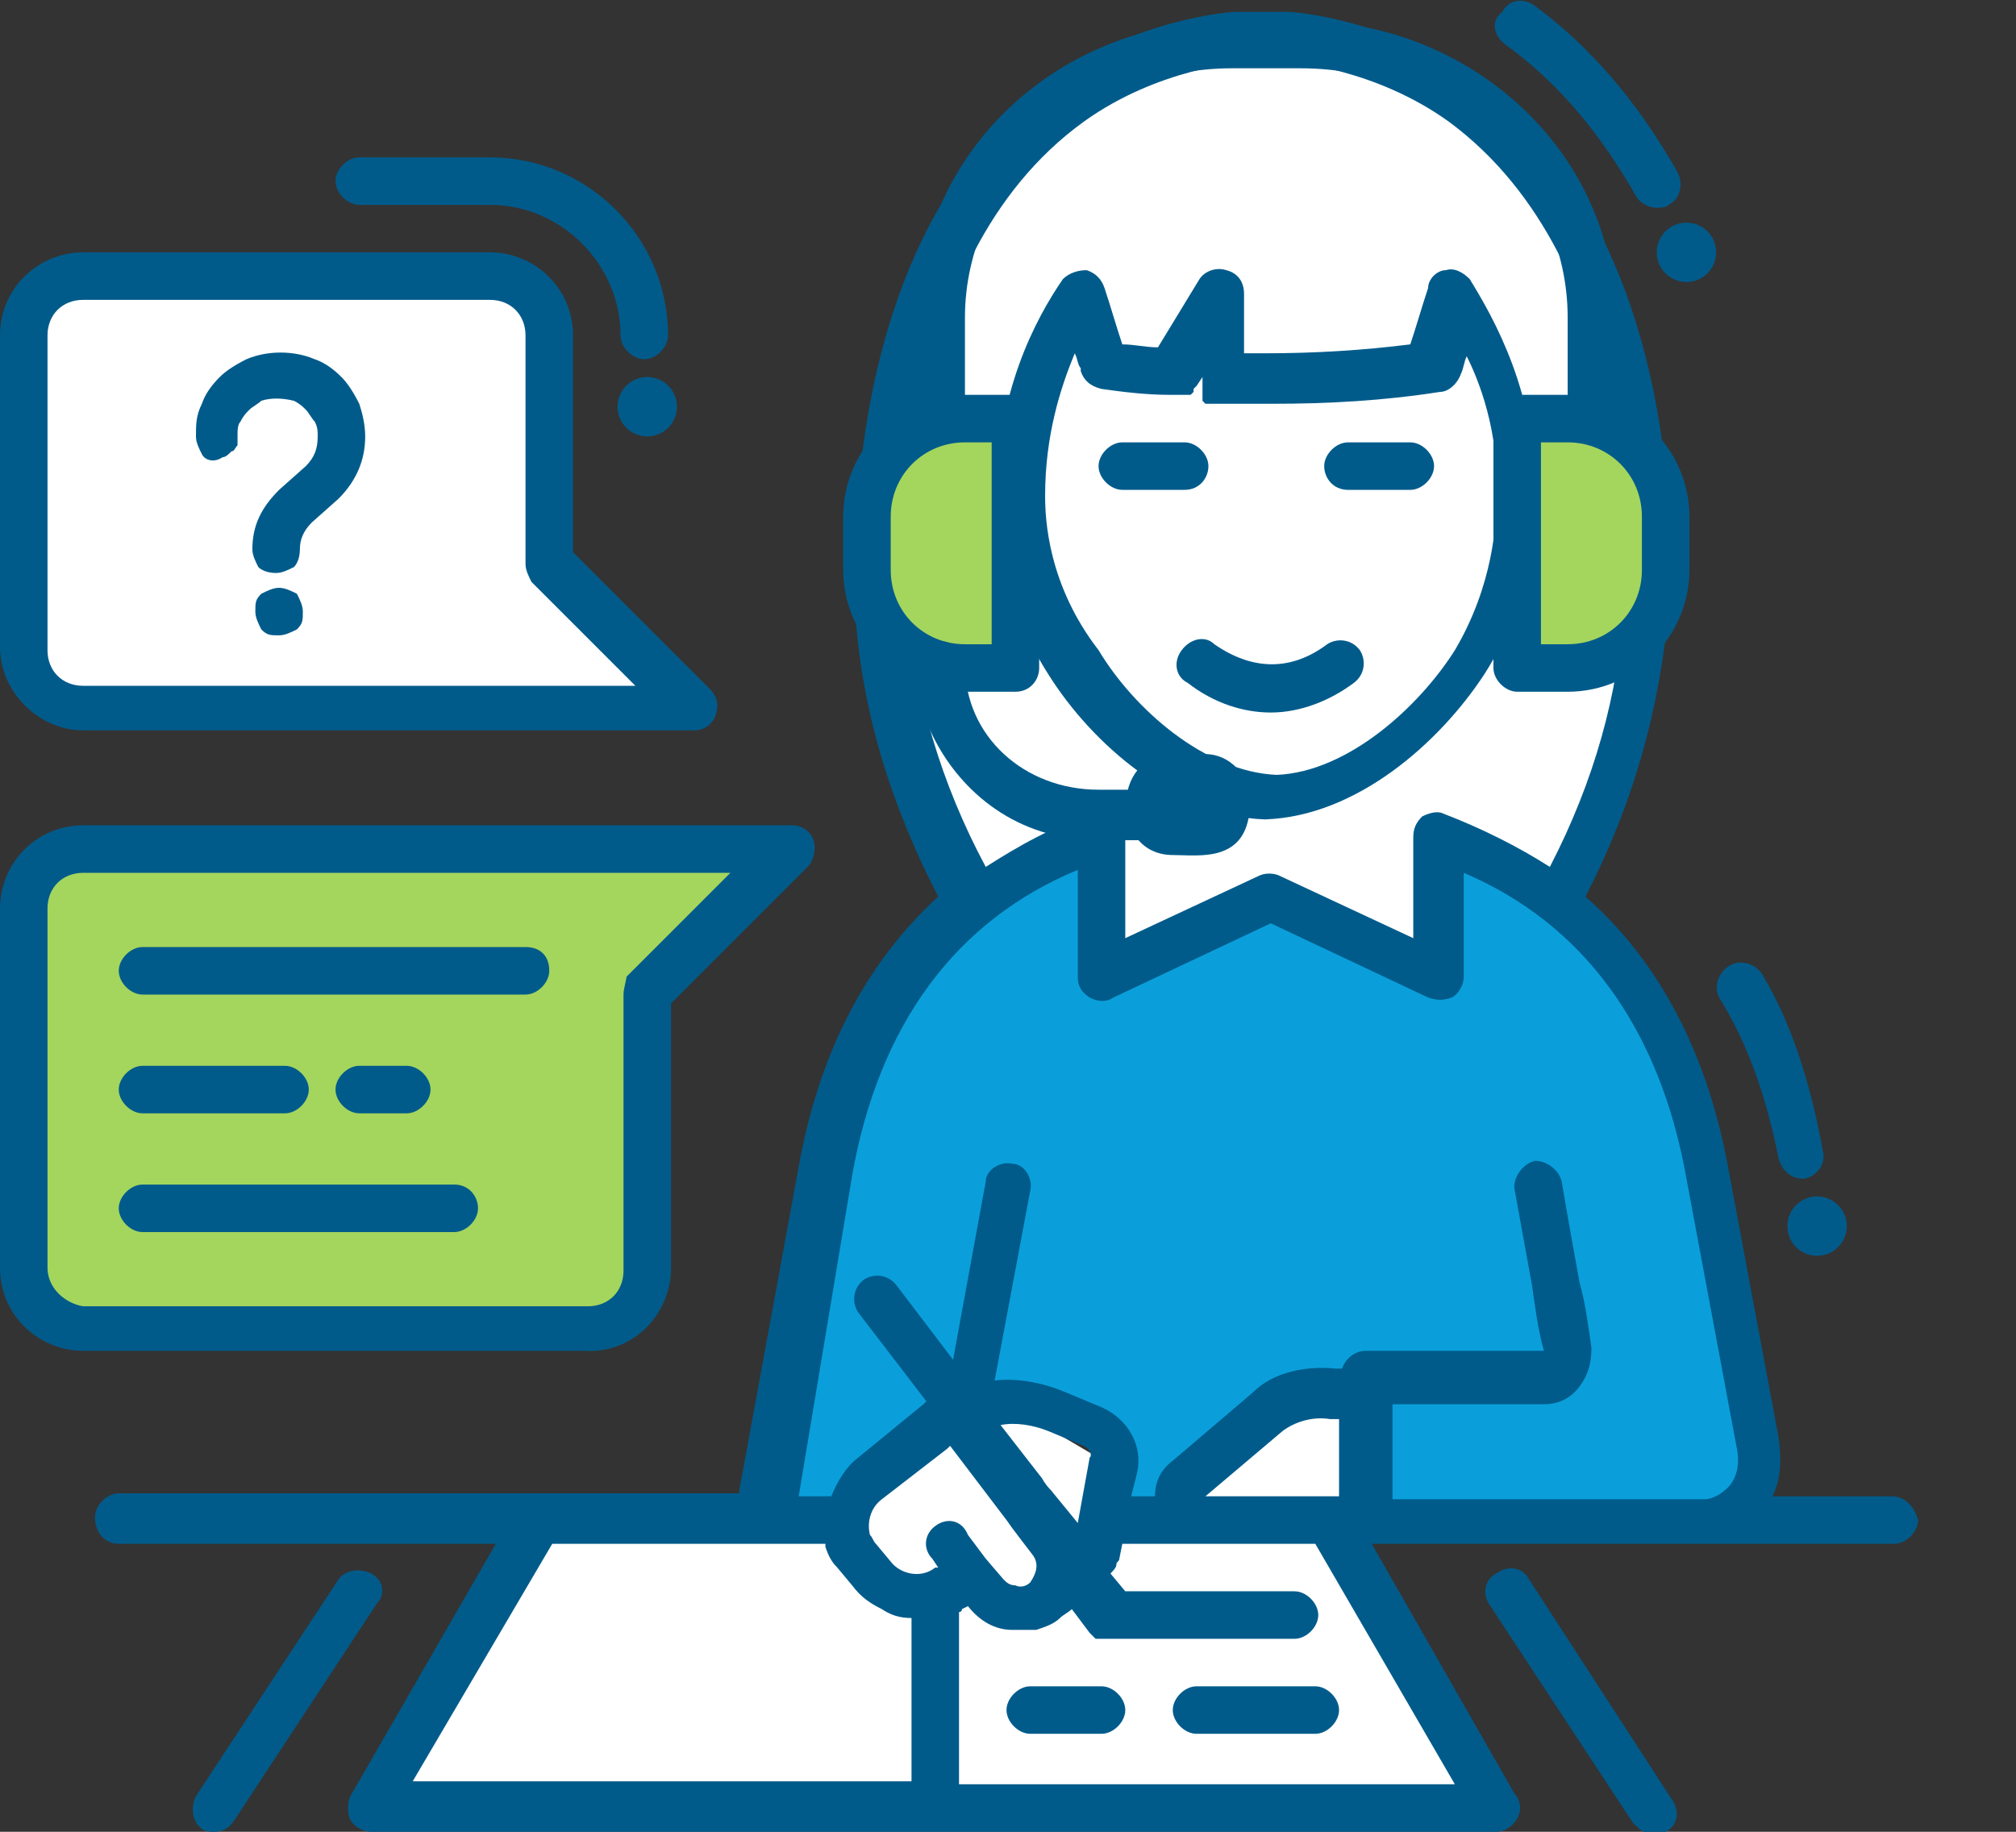 <?xml version="1.0" encoding="utf-8"?>
<!-- Generator: Adobe Illustrator 21.1.0, SVG Export Plug-In . SVG Version: 6.00 Build 0)  -->
<svg version="1.1" id="Layer_1" xmlns="http://www.w3.org/2000/svg" xmlns:xlink="http://www.w3.org/1999/xlink" x="0px" y="0px"
	 viewBox="0 0 67.9 61.7" style="enable-background:new 0 0 67.9 61.7;" xml:space="preserve">
<rect x="0" y="0" width="67.9" height="61.7" fill="#333333" stroke="none"/>
<style type="text/css">
	.st0{fill:#FFFFFF;}
	.st1{fill:#0A9FDA;}
	.st2{fill:#A4D55D;}
	.st3{fill:#005B8B;}
</style>
<g>
	<path class="st0" d="M32.3,30.1c0,0-2.2-4.8-2.3-9.5s0.6-8.5,0.6-8.5s2.9-11.1,11.9-11s11,7.9,11,7.9l0.9,5c0,0,1.7,2,1.7,3.5
		s-1.4,7.8-1.4,7.8l-1.9,4.8l-3.9-1.8l-0.5,4.5l-5.6-2.7l-5.6,2.7L37,28.3L32.3,30.1z"/>
	<polygon class="st0" points="18,51 12.9,60.8 50,60.8 45.2,52 46,51.2 46,47.1 43.6,47.1 39.7,50.4 40.7,51.2 37.1,51.2 37.5,49.4 
		33.6,47.1 29.3,49.8 28.5,51.2 	"/>
	<path class="st0" d="M22.8,24H3.2c-3.1-0.1-2.4-2.6-2.4-2.6L0.7,11C1,9.1,3.2,9.5,3.2,9.5l12.9,0c2.3-0.2,2.4,2.6,2.4,2.6v7.2
		L22.8,24z"/>
	<g>
		<path class="st1" d="M59.1,48.6l-1.7-9.1c-1-5.5-4-9.6-9.1-11.3v4.7l-5.6-2.7l-5.6,2.7v-4.7c-5.2,1.7-8.2,5.8-9.2,11.3l-2,10.9
			l-0.1,0.8h2.7c0-0.3,0.1-0.6,0.2-0.8c0.1-0.2,0.3-0.5,0.5-0.6l2.2-1.8c0.2-0.1,0.4-0.2,0.8-0.4c1-0.5,2.3-0.6,3.3-0.1l1.2,0.5
			c0.5,0.2,0.8,0.8,0.7,1.3l-0.2,1l-0.2,0.8h3.6c-0.6,0-1-0.4-1-0.8c0-0.2,0.1-0.4,0.3-0.6l2.7-2.3c0.6-0.5,1.4-0.7,2.2-0.6l1.1,0.1
			v4.1h11.3C58.6,51.2,59.4,50,59.1,48.6z"/>
		<path class="st2" d="M19.8,28.6h-0.4H2.8c-1.1,0-2,0.9-2,2v12.1c0,1.1,0.9,2,2,2h16.9c1.1,0,2-0.9,2-2v-9.3l4.8-4.8H19.8z"/>
		<g>
			<path class="st3" d="M40.7,15.7c0-0.4-0.4-0.8-0.8-0.8h-2.1c-0.4,0-0.8,0.4-0.8,0.8c0,0.4,0.4,0.8,0.8,0.8h2.1
				C40.4,16.5,40.7,16.1,40.7,15.7z"/>
			<path class="st3" d="M45.4,16.5h2.1c0.4,0,0.8-0.4,0.8-0.8c0-0.4-0.4-0.8-0.8-0.8h-2.1c-0.4,0-0.8,0.4-0.8,0.8
				C44.6,16.1,44.9,16.5,45.4,16.5z"/>
			<path class="st3" d="M39.8,21.9c-0.3,0.4-0.2,0.9,0.2,1.1c0.9,0.7,1.9,1,2.8,1c1,0,2-0.4,2.8-1c0.4-0.3,0.4-0.8,0.2-1.1
				c-0.3-0.4-0.8-0.4-1.1-0.2c-1.2,0.9-2.5,0.9-3.8,0C40.6,21.4,40.1,21.5,39.8,21.9z"/>
			<circle class="st3" cx="61.2" cy="41.3" r="1"/>
			<circle class="st3" cx="56.8" cy="8.5" r="1"/>
			<circle class="st3" cx="21.8" cy="13.7" r="1"/>
			<path class="st3" d="M42.6,27.6C42.6,27.6,42.6,27.6,42.6,27.6C42.7,27.6,42.7,27.6,42.6,27.6c3.1-0.1,5.9-2.6,7.4-4.9
				c1.6-2.5,1.7-5,1.7-5.9c0.1-3.5-1.4-6.1-2.2-7.4C49.3,9.2,49,9,48.7,9.1c-0.3,0-0.6,0.3-0.6,0.6c-0.2,0.6-0.4,1.3-0.6,1.9
				c-1.6,0.2-3.2,0.3-4.9,0.3c-0.2,0-0.5,0-0.7,0l0-2c0-0.4-0.2-0.7-0.6-0.8c-0.3-0.1-0.7,0-0.9,0.3L39,11.7c-0.4,0-0.8-0.1-1.2-0.1
				c-0.2-0.6-0.4-1.3-0.6-1.9c-0.1-0.3-0.3-0.5-0.6-0.6c-0.3,0-0.6,0.1-0.8,0.3c-0.9,1.3-2.3,3.9-2.2,7.4c0,0.8,0.1,3.4,1.7,5.9
				C36.8,25.1,39.6,27.5,42.6,27.6z M35.2,16.7c0-2,0.5-3.6,1-4.8c0.1,0.2,0.1,0.4,0.2,0.5l0,0.1c0.1,0.3,0.3,0.5,0.7,0.6
				c0.7,0.1,1.5,0.2,2.3,0.2c0,0,0,0,0,0c0,0,0.1,0,0.1,0c0,0,0.1,0,0.1,0c0,0,0,0,0.1,0c0,0,0.1,0,0.1,0c0,0,0,0,0.1,0
				c0,0,0.1,0,0.1,0c0,0,0,0,0.1,0c0,0,0,0,0.1-0.1c0,0,0,0,0-0.1c0,0,0,0,0.1-0.1c0,0,0,0,0,0l0.2-0.3c0,0,0,0,0,0.1
				c0,0,0,0.1,0,0.1c0,0,0,0.1,0,0.1c0,0,0,0,0,0.1c0,0,0,0,0,0.1c0,0,0,0,0,0.1c0,0,0,0,0,0.1c0,0,0,0,0,0.1c0,0,0,0,0.1,0.1
				c0,0,0,0,0.1,0c0,0,0,0,0.1,0c0,0,0,0,0.1,0c0,0,0,0,0.1,0c0,0,0,0,0.1,0c0,0,0.1,0,0.1,0c0,0,0,0,0.1,0c0.5,0,1,0,1.6,0
				c1.8,0,3.7-0.1,5.6-0.4c0.3,0,0.6-0.3,0.7-0.6c0.1-0.2,0.1-0.4,0.2-0.6c0.6,1.2,1.1,2.9,1,4.8c0,0.8-0.1,2.9-1.4,5.1
				c-1.2,1.9-3.6,4.1-6,4.2c-2.4-0.1-4.8-2.2-6-4.2C35.3,19.7,35.2,17.5,35.2,16.7z"/>
			<path class="st3" d="M22.6,42.7v-8.9l4.6-4.6c0.2-0.2,0.3-0.6,0.2-0.9c-0.1-0.3-0.4-0.5-0.7-0.5H2.8c-1.6,0-2.8,1.3-2.8,2.8v12.1
				c0,1.6,1.3,2.8,2.8,2.8h16.9C21.3,45.6,22.6,44.3,22.6,42.7z M1.6,42.7V30.6c0-0.7,0.5-1.2,1.2-1.2h21.8l-3.5,3.5
				C21.1,33,21,33.3,21,33.5v9.3c0,0.7-0.5,1.2-1.2,1.2H2.8C2.2,43.9,1.6,43.4,1.6,42.7z"/>
			<path class="st3" d="M2.8,24.6h20.6c0.3,0,0.6-0.2,0.7-0.5c0.1-0.3,0.1-0.6-0.2-0.9l-4.6-4.6v-7.3c0-1.6-1.3-2.8-2.8-2.8H2.8
				C1.3,8.5,0,9.7,0,11.3v10.5C0,23.3,1.3,24.6,2.8,24.6z M1.6,11.3c0-0.7,0.5-1.2,1.2-1.2h13.7c0.7,0,1.2,0.5,1.2,1.2v7.7
				c0,0.2,0.1,0.4,0.2,0.6l3.5,3.5H2.8c-0.7,0-1.2-0.5-1.2-1.2V11.3z"/>
			<path class="st3" d="M9.4,19.8c-0.2,0-0.4,0.1-0.6,0.2c-0.2,0.2-0.2,0.3-0.2,0.6c0,0.2,0.1,0.4,0.2,0.6c0.2,0.2,0.3,0.2,0.6,0.2
				c0.2,0,0.4-0.1,0.6-0.2c0.2-0.2,0.2-0.3,0.2-0.6c0-0.2-0.1-0.4-0.2-0.6C9.8,19.9,9.6,19.8,9.4,19.8z"/>
			<path class="st3" d="M7.5,15.4c0.1,0,0.2-0.1,0.3-0.2C7.9,15.2,7.9,15.1,8,15C8,14.9,8,14.8,8,14.7c0-0.2,0-0.4,0.1-0.5
				c0.1-0.2,0.2-0.3,0.3-0.4c0.1-0.1,0.3-0.2,0.4-0.3c0.3-0.1,0.7-0.1,1.1,0c0.2,0.1,0.3,0.2,0.4,0.3c0.1,0.1,0.2,0.3,0.3,0.4
				c0.1,0.2,0.1,0.3,0.1,0.5c0,0.4-0.1,0.7-0.4,1l-0.9,0.8c-0.6,0.6-0.9,1.2-0.9,2c0,0.2,0.1,0.4,0.2,0.6c0.1,0.1,0.3,0.2,0.6,0.2
				c0.2,0,0.4-0.1,0.6-0.2c0.1-0.1,0.2-0.3,0.2-0.6c0-0.3,0.1-0.6,0.4-0.9l0.9-0.8c0.6-0.6,0.9-1.3,0.9-2.1c0-0.4-0.1-0.8-0.2-1.1
				c-0.2-0.4-0.4-0.7-0.6-0.9c-0.3-0.3-0.6-0.5-0.9-0.6c-0.7-0.3-1.6-0.3-2.3,0c-0.4,0.2-0.7,0.4-0.9,0.6c-0.3,0.3-0.5,0.6-0.6,0.9
				c-0.2,0.4-0.2,0.7-0.2,1.1c0,0.2,0.1,0.4,0.2,0.6C6.9,15.5,7.2,15.6,7.5,15.4z"/>
			<path class="st3" d="M17.7,31.9H4.8c-0.4,0-0.8,0.4-0.8,0.8c0,0.4,0.4,0.8,0.8,0.8h12.9c0.4,0,0.8-0.4,0.8-0.8
				C18.5,32.2,18.2,31.9,17.7,31.9z"/>
			<path class="st3" d="M4.8,37.5h4.8c0.4,0,0.8-0.4,0.8-0.8s-0.4-0.8-0.8-0.8H4.8c-0.4,0-0.8,0.4-0.8,0.8S4.4,37.5,4.8,37.5z"/>
			<path class="st3" d="M13.7,37.5c0.4,0,0.8-0.4,0.8-0.8s-0.4-0.8-0.8-0.8h-1.6c-0.4,0-0.8,0.4-0.8,0.8s0.4,0.8,0.8,0.8H13.7z"/>
			<path class="st3" d="M15.3,39.9H4.8c-0.4,0-0.8,0.4-0.8,0.8c0,0.4,0.4,0.8,0.8,0.8h10.5c0.4,0,0.8-0.4,0.8-0.8
				C16.1,40.3,15.8,39.9,15.3,39.9z"/>
			<path class="st3" d="M63.7,50.4h-4c0.3-0.6,0.3-1.3,0.2-2l-1.7-9.1c-0.7-3.8-2.3-6.9-4.8-9.1c1.6-3.1,2.5-6.3,2.8-9.7
				c0.1-1.3,0.7-12.5-6.6-17.8c-2.9-2.1-6.1-2.3-6.2-2.3c-0.6,0-1.2,0-1.8,0c-0.1,0-3.3,0.2-6.2,2.3c-7.2,5.3-6.6,16.5-6.6,17.8
				c0.2,3.4,1.2,6.6,2.8,9.7c-2.4,2.2-4,5.2-4.7,9.1l-2,10.9c0,0,0,0.1,0,0.1h-7H4c-0.4,0-0.8,0.4-0.8,0.8C3.2,51.7,3.6,52,4,52
				h12.7l-4.9,8.5c-0.1,0.2-0.1,0.6,0,0.8c0.1,0.2,0.4,0.4,0.7,0.4h37.9c0,0,0,0,0,0c0.4,0,0.8-0.4,0.8-0.8c0-0.2-0.1-0.4-0.2-0.5
				L46.2,52h2.6h8.5h6.5c0.4,0,0.8-0.4,0.8-0.8C64.5,50.8,64.2,50.4,63.7,50.4z M30.6,20.4C30.5,19.2,30,8.8,36.5,4.1
				c2.5-1.8,5.3-2,5.4-2c0.5,0,1,0,1.6,0c0,0,2.8,0.2,5.3,2c6.5,4.8,6,15.2,5.9,16.3c-0.2,3-1,5.9-2.5,8.8c-1.1-0.7-2.3-1.3-3.6-1.8
				c-0.2-0.1-0.5,0-0.7,0.1c-0.2,0.2-0.3,0.4-0.3,0.7v3.4l-4.5-2.1c-0.2-0.1-0.5-0.1-0.7,0l-4.5,2.1v-3.4c0-0.3-0.1-0.5-0.3-0.7
				c-0.2-0.2-0.5-0.2-0.7-0.1c-1.4,0.4-2.6,1.1-3.7,1.8C31.7,26.4,30.8,23.4,30.6,20.4z M28.7,39.6c0.9-5.1,3.5-8.6,7.6-10.3v3.6
				c0,0.3,0.1,0.5,0.4,0.7c0.2,0.1,0.5,0.2,0.8,0l5.3-2.5l5.3,2.5c0.3,0.1,0.5,0.1,0.8,0c0.2-0.1,0.4-0.4,0.4-0.7v-3.5
				c4,1.7,6.6,5.2,7.5,10.3l1.7,9.1c0.1,0.5,0,1-0.3,1.3c-0.2,0.2-0.5,0.4-0.8,0.4h-8.5h-2v-3.2h5.1c0.5,0,0.9-0.2,1.2-0.6
				c0.3-0.4,0.4-0.8,0.4-1.3c-0.1-0.7-0.2-1.5-0.4-2.2c-0.2-1.1-0.4-2.2-0.6-3.4c-0.1-0.4-0.5-0.7-0.9-0.7c-0.4,0.1-0.7,0.5-0.7,0.9
				c0.2,1.1,0.4,2.2,0.6,3.3c0.1,0.7,0.2,1.5,0.4,2.2H46c-0.4,0-0.7,0.3-0.8,0.6l-0.2,0c-1-0.1-2.1,0.1-2.8,0.8l-2.7,2.3
				c-0.4,0.3-0.6,0.7-0.6,1.2h-0.8l0.2-0.8c0.2-0.9-0.3-1.8-1.2-2.2l-1.2-0.5c-0.7-0.3-1.6-0.5-2.4-0.4l1.2-6.4
				c0.1-0.4-0.2-0.9-0.6-0.9c-0.4-0.1-0.9,0.2-0.9,0.6l-1.1,6l-1.9-2.5c-0.3-0.4-0.8-0.4-1.1-0.2c-0.4,0.3-0.4,0.8-0.2,1.1l2.3,3
				l0,0c0,0-0.1,0.1-0.1,0.1l-2.2,1.8c-0.4,0.3-0.7,0.8-0.9,1.3h-1.1L28.7,39.6z M31.5,51.4c-0.4,0.3-0.4,0.8-0.1,1.1l0.2,0.3
				l-0.1,0C31,53.2,30.3,53,30,52.6l-0.5-0.6c-0.1-0.1-0.1-0.2-0.2-0.3c-0.1-0.4,0-0.9,0.4-1.2l2.2-1.7l0.1-0.1c0,0,0,0,0,0l1.9,2.5
				c0.2,0.3,0.6,0.8,0.9,1.2c0.2,0.3,0.1,0.6-0.1,0.9l0,0c-0.1,0.1-0.3,0.2-0.5,0.1c-0.2,0-0.3-0.1-0.4-0.2l-0.6-0.7l-0.6-0.8l0,0
				C32.4,51.2,31.9,51.1,31.5,51.4z M35.4,50.2c-0.2-0.2-0.3-0.4-0.3-0.4l0,0L33.7,48c0.5-0.1,1.1,0,1.6,0.2l1.2,0.5
				c0.2,0.1,0.3,0.3,0.2,0.4l-0.4,2.2L35.4,50.2z M40.6,50.4l2.6-2.2c0.4-0.3,1-0.5,1.6-0.4l0.3,0v2.6h-0.4L40.6,50.4
				C40.7,50.4,40.6,50.4,40.6,50.4z M18.6,52h9.2c0,0,0,0.1,0,0.1c0.1,0.3,0.2,0.5,0.4,0.7l0.5,0.6c0.3,0.4,0.6,0.6,1,0.8
				c0.3,0.2,0.6,0.3,1,0.3v5.5H13.9L18.6,52z M32.3,60.1v-5.8c0,0,0.1,0,0.1-0.1l0.2-0.1l0,0c0.4,0.5,0.9,0.8,1.5,0.8
				c0.1,0,0.2,0,0.2,0c0.1,0,0.3,0,0.4,0c0,0,0,0,0,0c0,0,0,0,0.1,0c0,0,0.1,0,0.1,0c0.3-0.1,0.6-0.2,0.8-0.4l0,0
				c0.1-0.1,0.3-0.2,0.4-0.3l0.6,0.8c0,0,0,0,0,0c0,0,0,0,0.1,0.1c0,0,0,0,0.1,0.1c0,0,0,0,0.1,0c0,0,0,0,0.1,0c0,0,0.1,0,0.1,0
				c0,0,0,0,0.1,0c0.1,0,0.1,0,0.2,0c0,0,0,0,0,0c0,0,0,0,0,0c0,0,0,0,0,0h6.1c0.4,0,0.8-0.4,0.8-0.8c0-0.4-0.4-0.8-0.8-0.8h-5.7
				L37.4,53c0.1-0.1,0.2-0.2,0.2-0.3c0-0.1,0.1-0.1,0.1-0.2l0.1-0.5h2.9h3.6l4.7,8.1H32.3z"/>
			<path class="st3" d="M40.3,56.8c-0.4,0-0.8,0.4-0.8,0.8s0.4,0.8,0.8,0.8h4c0.4,0,0.8-0.4,0.8-0.8s-0.4-0.8-0.8-0.8H40.3z"/>
			<path class="st3" d="M37.1,56.8h-2.4c-0.4,0-0.8,0.4-0.8,0.8s0.4,0.8,0.8,0.8h2.4c0.4,0,0.8-0.4,0.8-0.8S37.5,56.8,37.1,56.8z"/>
			<path class="st3" d="M51.5,53.2c-0.2-0.4-0.7-0.5-1.1-0.2c-0.4,0.2-0.5,0.7-0.2,1.1l4.8,7.3c0.2,0.2,0.4,0.4,0.7,0.4
				c0.2,0,0.3,0,0.4-0.1c0.4-0.2,0.5-0.7,0.2-1.1L51.5,53.2z"/>
			<path class="st3" d="M12.5,53c-0.4-0.2-0.9-0.1-1.1,0.2l-4.8,7.3c-0.2,0.4-0.1,0.9,0.2,1.1c0.1,0.1,0.3,0.1,0.4,0.1
				c0.3,0,0.5-0.1,0.7-0.4l4.8-7.3C13,53.7,12.9,53.2,12.5,53z"/>
			<path class="st3" d="M59.9,39c0.1,0.4,0.4,0.7,0.8,0.7c0,0,0.1,0,0.1,0c0.4-0.1,0.7-0.5,0.6-0.9c-0.4-2.2-1-4.2-2-5.9
				c-0.2-0.4-0.7-0.6-1.1-0.4c-0.4,0.2-0.6,0.7-0.4,1.1C58.9,35.2,59.5,37,59.9,39z"/>
			<path class="st3" d="M12.1,6.9h4.4c2.4,0,4.4,2,4.4,4.4c0,0.4,0.4,0.8,0.8,0.8c0.4,0,0.8-0.4,0.8-0.8c0-3.3-2.7-6-6-6h-4.4
				c-0.4,0-0.8,0.4-0.8,0.8S11.7,6.9,12.1,6.9z"/>
			<path class="st3" d="M50.7,1.5c1.8,1.3,3.2,3,4.4,5.1C55.2,6.8,55.5,7,55.8,7c0.1,0,0.3,0,0.4-0.1c0.4-0.2,0.5-0.7,0.3-1.1
				c-1.3-2.3-2.9-4.2-4.8-5.6c-0.4-0.3-0.9-0.2-1.1,0.2C50.2,0.7,50.3,1.2,50.7,1.5z"/>
		</g>
	</g>
	<g>
		<g>
			<g>
				<path class="st2" d="M56.1,19v-1.5c0-1.9-1.6-3.5-3.5-3.5h-1.6v8.4h1.6C54.6,22.5,56.1,20.9,56.1,19z"/>
			</g>
			<g>
				<path class="st2" d="M32.6,22.5h1.6V14h-1.6c-1.9,0-3.5,1.6-3.5,3.5V19C29.1,20.9,30.7,22.5,32.6,22.5z"/>
			</g>
			<g>
				<path class="st3" d="M52.8,14.1v-3.4c0-4.6-4-8.4-9-8.4h-2.3c-4.9,0-9,3.8-9,8.4V14c0,1.1-1.6,1.1-1.6,0v-3.3
					c0-5.5,4.7-10,10.6-10h2.3c5.8,0,10.6,4.5,10.6,10v3.4C54.4,15.1,52.8,15.1,52.8,14.1z"/>
			</g>
			<g>
				<path class="st3" d="M51.2,15.5C51.2,15.5,51.2,15.5,51.2,15.5C51.2,15.5,51.2,15.5,51.2,15.5z M50.9,15.2L50.9,15.2L50.9,15.2z
					"/>
			</g>
			<g>
				<path class="st3" d="M52.8,23.3h-1.7c-0.4,0-0.8-0.4-0.8-0.8v-8.4c0-0.4,0.4-0.8,0.8-0.8h1.7c2.3,0,4.1,1.9,4.1,4.1v1.8
					C56.9,21.4,55.1,23.3,52.8,23.3z M51.9,21.7h0.9c1.4,0,2.5-1.1,2.5-2.5v-1.8c0-1.4-1.1-2.5-2.5-2.5h-0.9V21.7z"/>
			</g>
			<g>
				<path class="st3" d="M34.2,23.3h-1.7c-2.3,0-4.1-1.9-4.1-4.1v-1.8c0-2.3,1.9-4.1,4.1-4.1h1.7c0.4,0,0.8,0.4,0.8,0.8v8.4
					C35,22.9,34.7,23.3,34.2,23.3z M32.5,14.9c-1.4,0-2.5,1.1-2.5,2.5v1.8c0,1.4,1.1,2.5,2.5,2.5h0.9v-6.8H32.5z"/>
			</g>
			<g>
				<path class="st3" d="M39.3,28.3H37c-5.6,0-7.3-6.7-5.3-6.7c0.4,0,0.8,0.4,0.8,0.8c0,2.4,2,4.2,4.5,4.2h2.3
					c0.4,0,0.8,0.4,0.8,0.8C40.1,28,39.7,28.3,39.3,28.3z"/>
			</g>
			<g>
				<path class="st3" d="M40.6,25.4h-1.1c-2.1,0-2.1,3.4,0,3.4c0.9,0,2.6,0.3,2.6-1.8C42.1,26.1,41.4,25.4,40.6,25.4z"/>
			</g>
		</g>
		<g>
			<path class="st3" d="M67.9,21.8L67.9,21.8L67.9,21.8z"/>
		</g>
	</g>
</g>
</svg>
